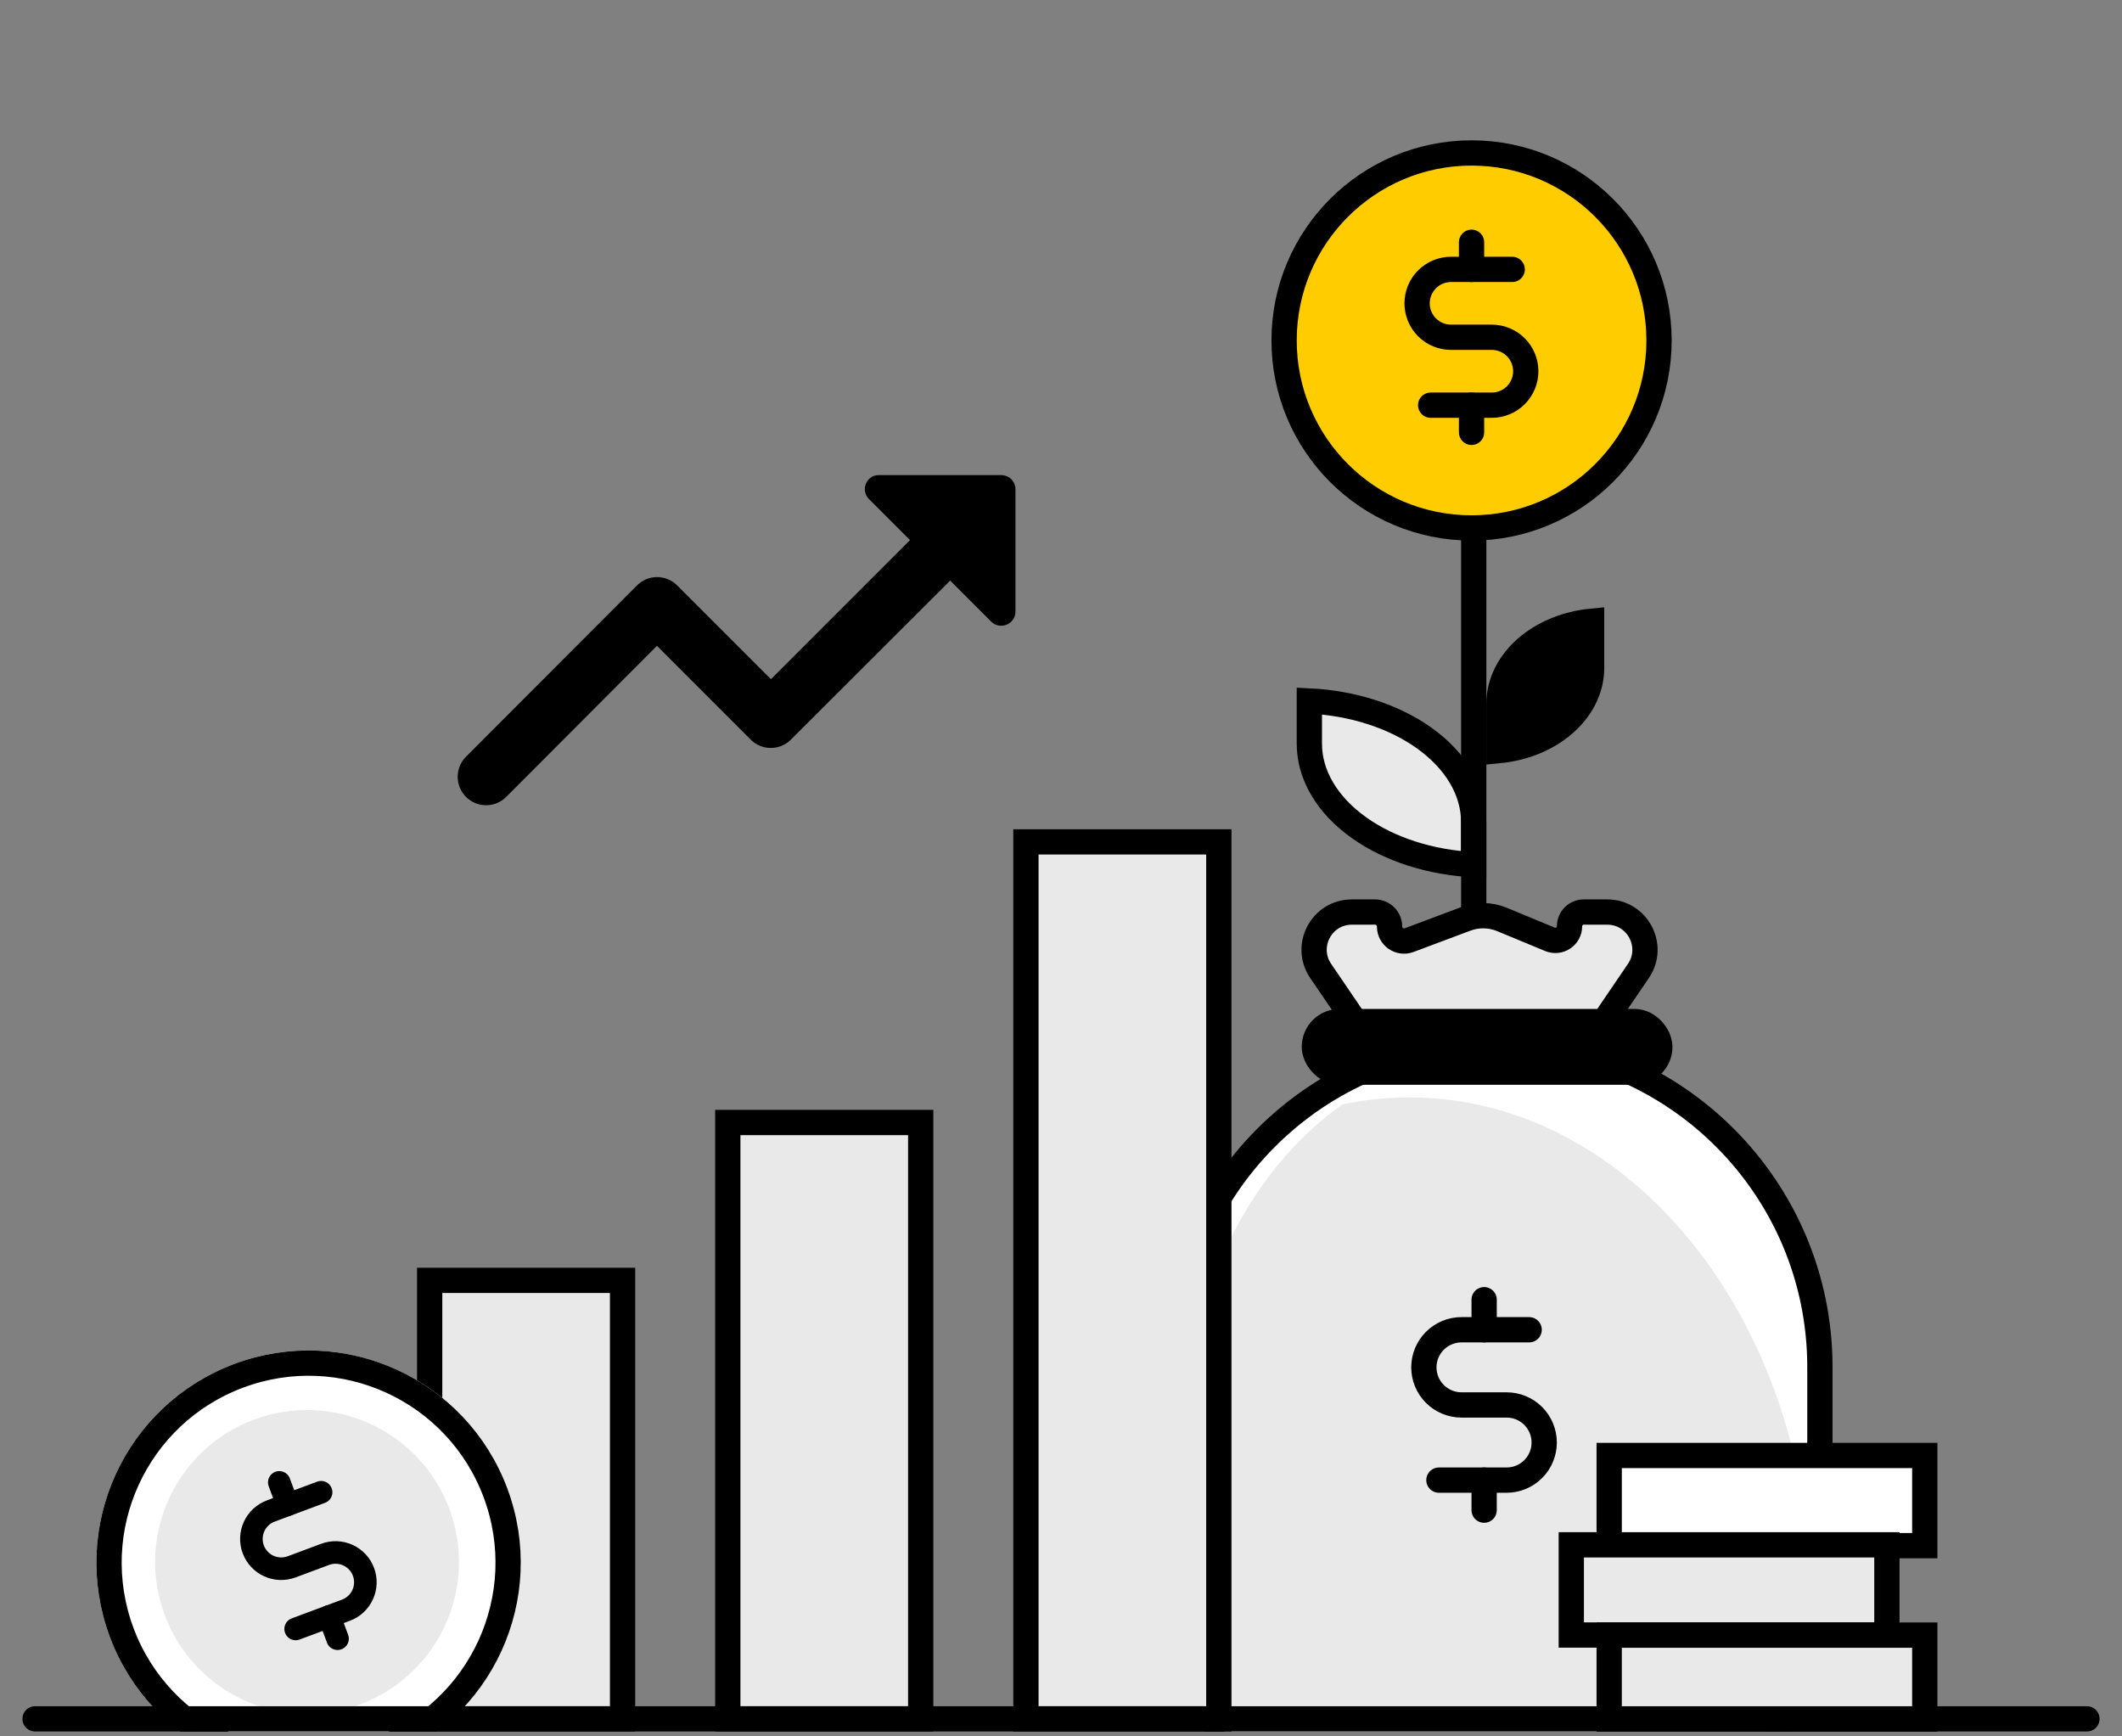 <svg width="121" height="99" viewBox="0 0 121 99" fill="none" xmlns="http://www.w3.org/2000/svg">
<rect x="0" y="0" width="121" height="99" fill="#808080" stroke="none"/>
<g clip-path="url(#clip0_6333_6491)">
<path d="M84.031 49.298C81.557 49.176 79.245 48.428 77.523 47.213C75.638 45.882 74.662 44.142 74.662 42.406V39.965C77.136 40.087 79.448 40.835 81.17 42.05C83.055 43.381 84.031 45.122 84.031 46.857V49.298Z" fill="#E9E9E9" stroke="black" stroke-width="1.441" stroke-miterlimit="10"/>
<path d="M89.052 41.391C88.098 42.167 86.835 42.666 85.471 42.797V40.134C85.471 38.928 86.059 37.733 87.175 36.825C88.129 36.049 89.392 35.55 90.756 35.419V38.083C90.756 39.288 90.168 40.483 89.052 41.391Z" fill="black" stroke="black" stroke-width="1.441" stroke-miterlimit="10"/>
<path d="M84.035 20.973V55.565" stroke="black" stroke-width="1.441"/>
<circle cx="83.911" cy="19.411" r="10.69" fill="#FFCC00" stroke="black" stroke-width="1.441"/>
<path d="M83.91 13.812V15.361" stroke="black" stroke-width="1.441" stroke-linecap="round" stroke-linejoin="round"/>
<path d="M83.91 23.102V24.65" stroke="black" stroke-width="1.441" stroke-linecap="round" stroke-linejoin="round"/>
<path d="M81.579 23.102H85.066C85.579 23.102 86.072 22.898 86.435 22.535C86.798 22.172 87.002 21.679 87.002 21.166C87.002 20.653 86.798 20.16 86.435 19.797C86.072 19.434 85.579 19.23 85.066 19.23H82.741C82.228 19.23 81.735 19.027 81.372 18.664C81.009 18.301 80.805 17.808 80.805 17.295C80.805 16.782 81.009 16.289 81.372 15.926C81.735 15.563 82.228 15.359 82.741 15.359H86.228" stroke="black" stroke-width="1.441" stroke-linecap="round" stroke-linejoin="round"/>
<path d="M78.377 59.867C78.913 60.656 79.806 61.129 80.76 61.129H87.973C88.927 61.129 89.819 60.656 90.356 59.867L93.424 55.359C94.395 53.932 93.373 52 91.647 52H90.307C89.86 52 89.498 52.362 89.498 52.809C89.498 53.385 88.912 53.777 88.379 53.556L85.641 52.421C84.989 52.151 84.257 52.138 83.596 52.386L80.352 53.601C79.811 53.804 79.235 53.404 79.235 52.827C79.235 52.37 78.865 52 78.408 52H77.085C75.359 52 74.337 53.932 75.308 55.359L78.377 59.867Z" fill="#E9E9E9" stroke="black" stroke-width="1.441"/>
<path d="M66.779 89.433C66.779 98.877 74.436 106.533 83.88 106.533L86.673 106.533C96.118 106.533 103.774 98.877 103.774 89.433L103.774 77.947C103.774 67.731 95.492 59.449 85.276 59.449C75.061 59.449 66.779 67.731 66.779 77.947L66.779 89.433Z" fill="white" stroke="black" stroke-width="1.441"/>
<path d="M67.5 89.41C67.5 98.468 73.374 105.81 80.621 105.81H89.933C97.179 105.81 103.053 98.468 103.053 89.41V87.434C101.593 73.405 91.997 62.57 80.376 62.57C79.071 62.57 77.792 62.707 76.547 62.969C71.146 66.782 67.5 74.024 67.5 82.33V89.41Z" fill="#E9E9E9"/>
<path d="M84.628 74.102V75.816" stroke="black" stroke-width="1.441" stroke-linecap="round" stroke-linejoin="round"/>
<path d="M84.628 84.387V86.101" stroke="black" stroke-width="1.441" stroke-linecap="round" stroke-linejoin="round"/>
<path d="M82.049 84.389H85.909C86.478 84.389 87.023 84.163 87.425 83.761C87.827 83.359 88.053 82.814 88.053 82.246C88.053 81.677 87.827 81.132 87.425 80.73C87.023 80.328 86.478 80.103 85.909 80.103H83.336C82.767 80.103 82.222 79.877 81.82 79.475C81.417 79.073 81.191 78.528 81.191 77.96C81.191 77.391 81.417 76.846 81.82 76.444C82.222 76.042 82.767 75.816 83.336 75.816H87.195" stroke="black" stroke-width="1.441" stroke-linecap="round" stroke-linejoin="round"/>
<rect x="74.947" y="58.244" width="19.698" height="2.883" rx="1.441" fill="black" stroke="black" stroke-width="1.441"/>
<rect x="91.758" y="82.984" width="17.996" height="5.142" fill="white" stroke="black" stroke-width="1.441"/>
<rect x="89.598" y="88.078" width="17.996" height="5.142" fill="#E9E9E9" stroke="black" stroke-width="1.441"/>
<rect x="91.758" y="93.227" width="17.996" height="5.142" fill="#E9E9E9" stroke="black" stroke-width="1.441"/>
<path d="M69.5 98L69.5 48L58.5 48L58.5 98L69.5 98Z" fill="#E9E9E9" stroke="black" stroke-width="1.441"/>
<path d="M52.5 98L52.5 64L41.5 64L41.5 98L52.5 98Z" fill="#E9E9E9" stroke="black" stroke-width="1.441"/>
<path d="M35.5 98L35.5 73L24.5 73L24.5 98L35.5 98Z" fill="#E9E9E9" stroke="black" stroke-width="1.441"/>
<circle cx="17.596" cy="89.096" r="12.096" transform="rotate(-20.439 17.596 89.096)" fill="white"/>
<circle cx="17.596" cy="89.096" r="11.376" transform="rotate(-20.439 17.596 89.096)" fill="white" stroke="black" stroke-width="1.441"/>
<circle cx="17.508" cy="89.056" r="8.661" transform="rotate(-20.439 17.508 89.056)" fill="#E9E9E9"/>
<path d="M15.925 84.518L16.4 85.792" stroke="black" stroke-width="1.287" stroke-linecap="round" stroke-linejoin="round"/>
<path d="M18.772 92.157L19.247 93.431" stroke="black" stroke-width="1.287" stroke-linecap="round" stroke-linejoin="round"/>
<path d="M16.859 92.875L19.727 91.806C20.15 91.648 20.493 91.329 20.68 90.919C20.868 90.51 20.885 90.042 20.727 89.62C20.57 89.197 20.251 88.855 19.841 88.668C19.431 88.48 18.963 88.464 18.541 88.621L16.628 89.334C16.206 89.491 15.738 89.474 15.328 89.287C14.918 89.1 14.599 88.757 14.442 88.335C14.284 87.913 14.301 87.445 14.489 87.035C14.676 86.625 15.019 86.306 15.442 86.149L18.31 85.08" stroke="black" stroke-width="1.287" stroke-linecap="round" stroke-linejoin="round"/>
<path d="M2 98L119 98" stroke="black" stroke-width="1.441" stroke-linecap="round"/>
<path d="M49.55 28.454L51.89 30.794L43.96 38.724L38.614 33.378C37.98 32.744 36.956 32.744 36.323 33.378L26.573 43.144C25.939 43.778 25.939 44.802 26.573 45.436C27.206 46.069 28.23 46.069 28.864 45.436L37.46 36.823L42.806 42.169C43.44 42.803 44.464 42.803 45.098 42.169L54.181 33.102L56.521 35.442C57.025 35.946 57.903 35.588 57.903 34.873V27.902C57.903 27.447 57.545 27.089 57.09 27.089H50.119C49.404 27.073 49.046 27.951 49.55 28.454Z" fill="black"/>
</g>
<defs>
<clipPath id="clip0_6333_6491">
<rect width="120" height="98.734" fill="white" transform="translate(0.5)"/>
</clipPath>
</defs>
</svg>
